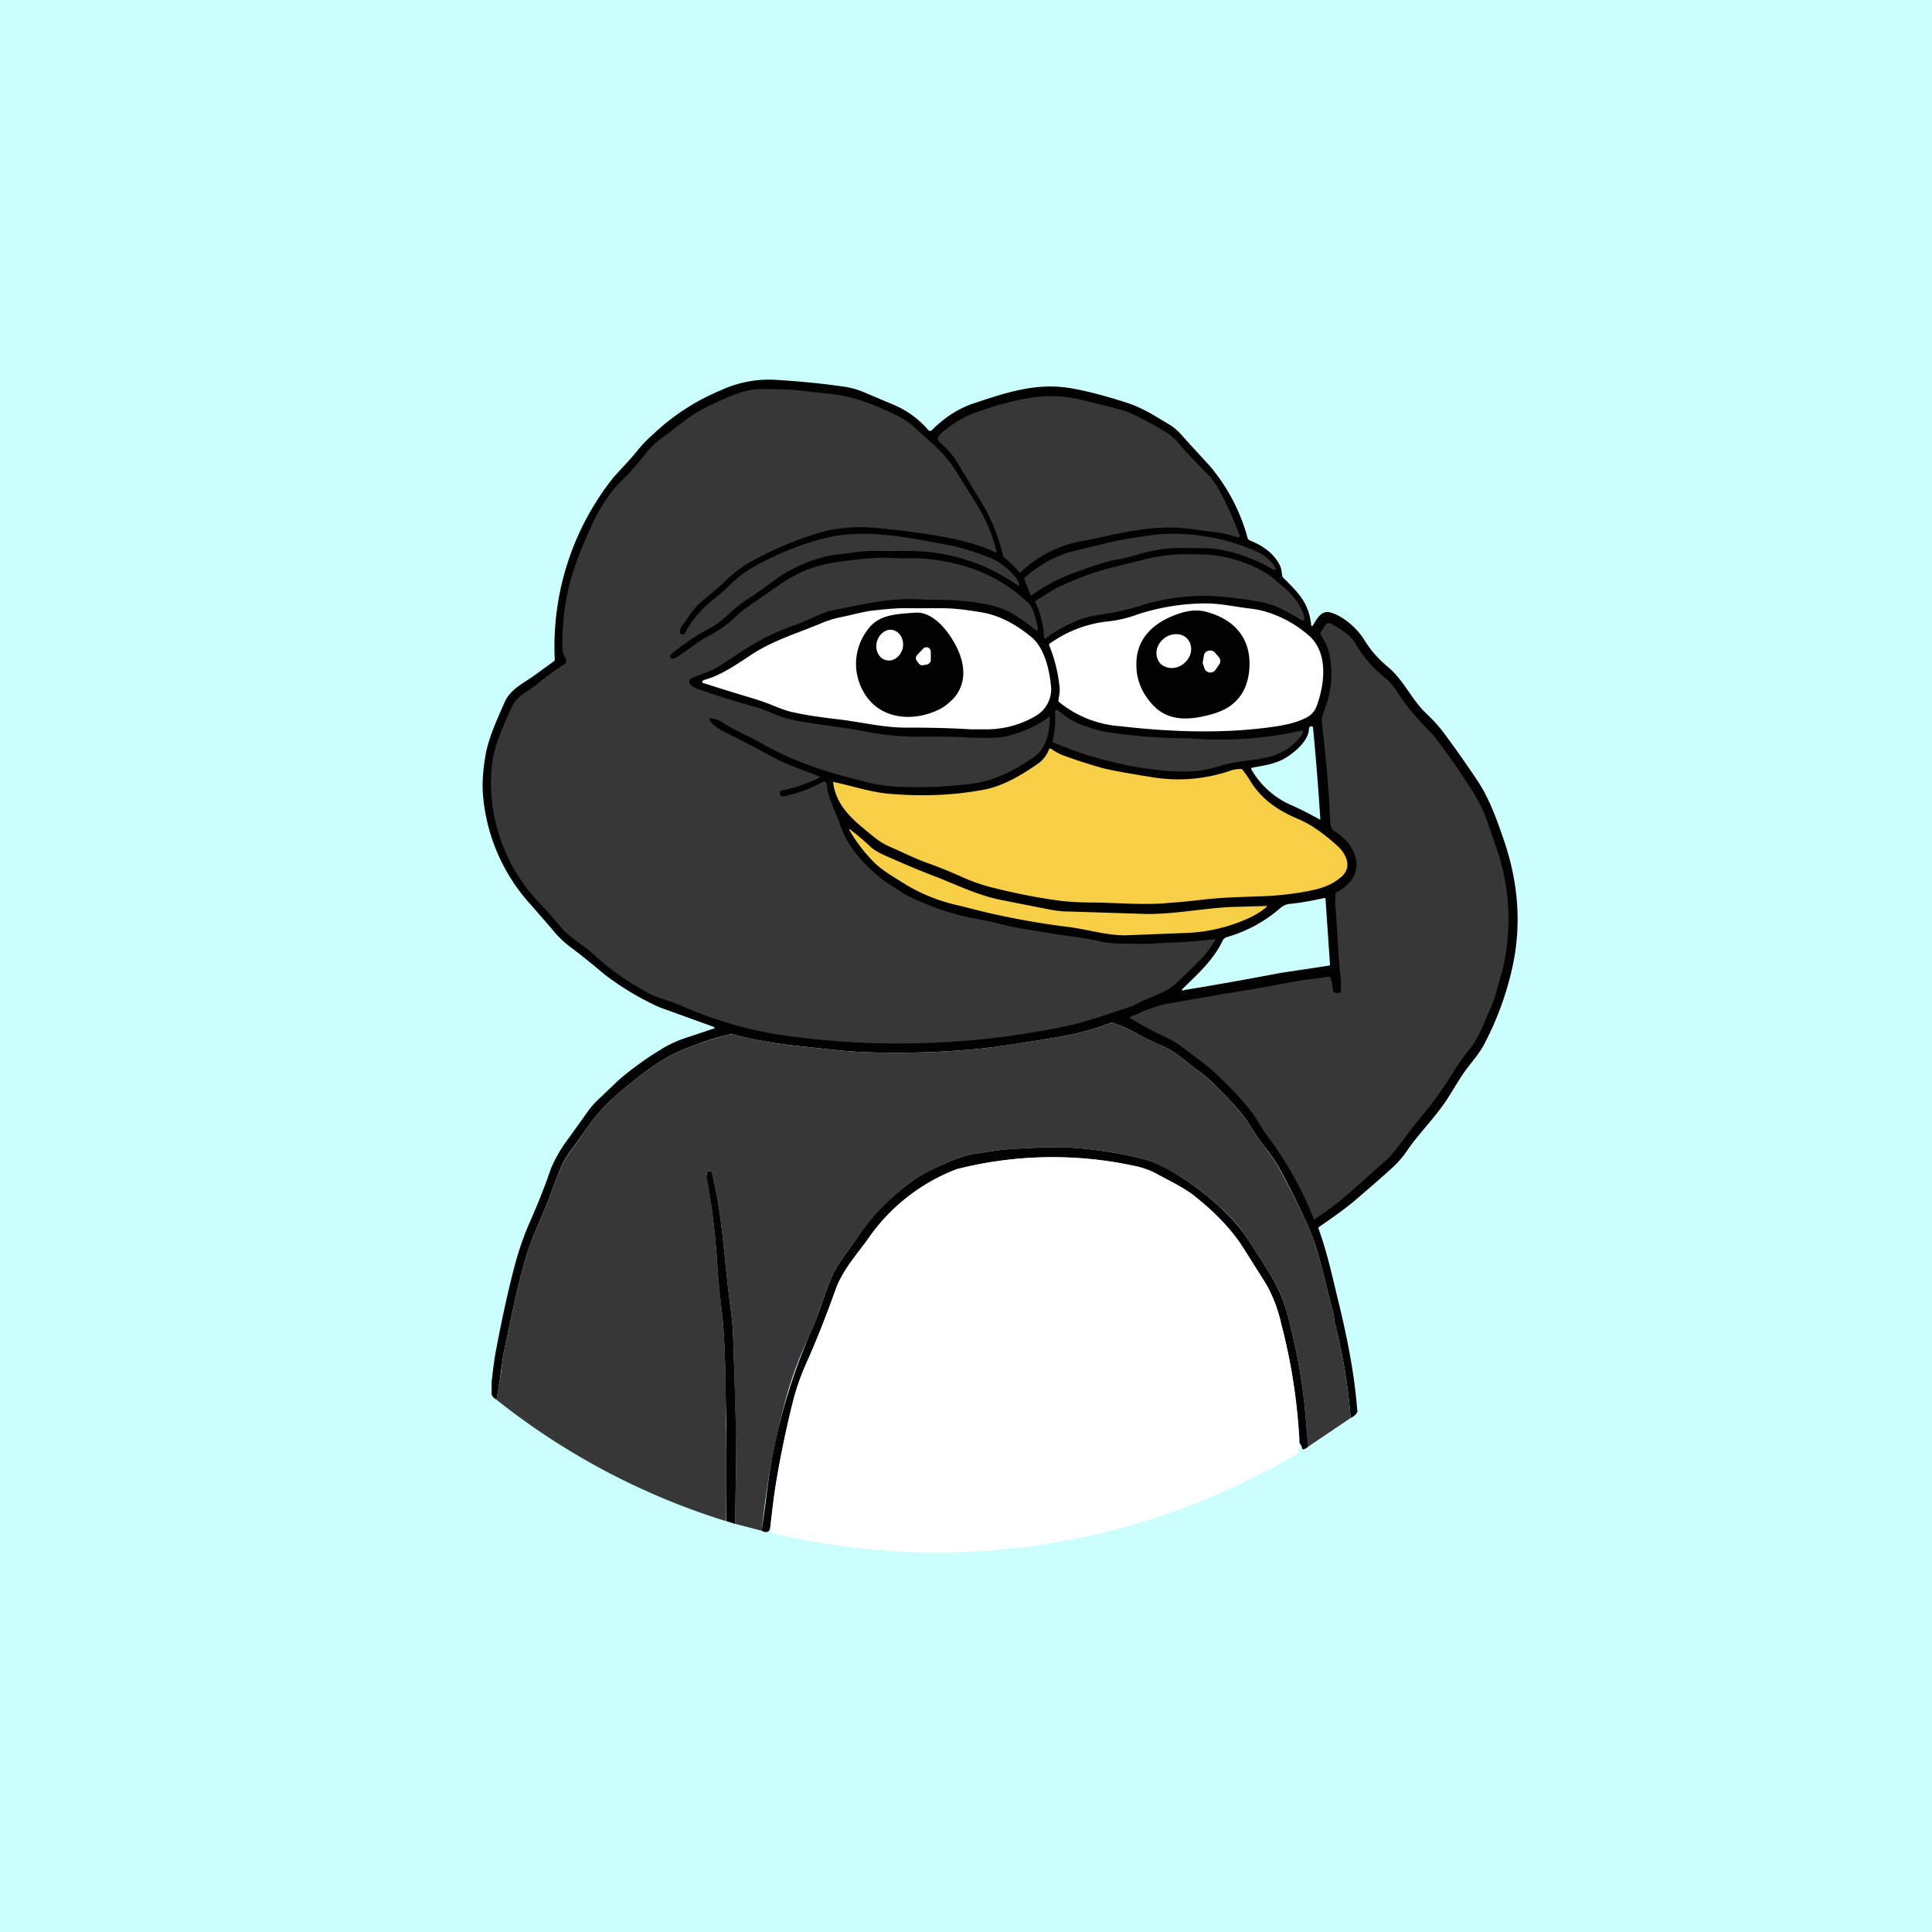 <!-- by TradingView --><svg width="56" height="56" viewBox="0 0 56 56" xmlns="http://www.w3.org/2000/svg"><path fill="#CBFFFD" d="M0 0h56v56H0z"/><path d="M39.35 40.87c0 .09-.07.17-.2.23a16 16 0 0 0-.44-2.67c-.04-.14-.04-.29-.08-.43-.15-.56-.26-1.1-.43-1.67a6.3 6.3 0 0 0-.26-.73c-.25-.56-.5-1.08-.77-1.58a4.36 4.36 0 0 0-.4-.63c-.2-.25-.39-.52-.56-.8-.27-.43-.62-.75-.97-1.12a3.84 3.84 0 0 0-.53-.45c-.32-.23-.61-.52-.97-.68a9.4 9.4 0 0 1-.88-.43c-.17-.1-.35-.17-.54-.24-.05-.02-.1-.03-.13-.02-.47.18-.95.31-1.45.4-.81.13-1.64.28-2.46.36-1.1.1-2.24.13-3.38.08-.54-.03-1.1-.1-1.66-.16a13 13 0 0 1-1.98-.34.32.32 0 0 0-.15 0c-.43.1-.86.25-1.3.43-.3.12-.6.29-.93.52-.42.3-.84.64-1.25 1.02-.2.2-.38.4-.54.63l-.63.88c-.07.1-.14.22-.19.34-.12.29-.24.59-.35.91-.2.53-.46 1.04-.62 1.55-.27.84-.48 1.9-.68 2.85-.05.2-.06.4-.1.62-.03.27-.08.55-.13.83-.1-.06-.14-.12-.14-.17v-.35c.04-.34.08-.7.15-1.03.16-.84.33-1.62.52-2.34.11-.41.25-.83.43-1.24.22-.5.43-1.01.62-1.57a4 4 0 0 1 .5-.86l.58-.81c.07-.1.16-.2.26-.3l.63-.6c.37-.32.79-.62 1.2-.87.19-.12.41-.23.66-.32l.9-.3c.02-.01.02-.02 0-.04l-1.6-.58a8.07 8.07 0 0 1-1.62-.98 19.4 19.4 0 0 0-1-.8 2.9 2.9 0 0 1-.48-.48l-.6-.69a5.38 5.38 0 0 1-1.4-3.19c-.03-.35 0-.75.08-1.2.1-.51.33-1 .54-1.48.17-.4.55-.56.88-.8l.55-.4a.07.07 0 0 0 .03-.06 7.86 7.86 0 0 1 1.7-5.27c.24-.27.5-.53.72-.81.14-.17.3-.33.45-.46a6.42 6.42 0 0 1 1.95-1.26 3.3 3.3 0 0 1 1.58-.3c.66.04 1.32.1 2 .2.2.03.37.08.54.15l.9.38a2.71 2.71 0 0 1 1 .74.08.08 0 0 0 .1-.02c.38-.38.8-.65 1.3-.8.9-.3 1.75-.57 2.7-.41.47.08 1.01.22 1.63.42.44.14.82.38 1.2.61.18.1.33.24.46.4l.76.83a5.43 5.43 0 0 1 1.1 2.11.2.2 0 0 0 .07.05c.36.14.73.4.88.77.03.09.03.17.05.26 0 .02.01.03.03.05.42.42.72.7.8 1.32 0 .1.03.1.08.02.1-.18.24-.4.47-.34.39.1.8.48.99.79.18.3.42.57.7.8.45.38.66.91 1.08 1.32.2.19.39.39.55.61.31.42.63.87.95 1.35.36.54.57 1.15.78 1.76.4 1.18.5 2.37.26 3.55a8.9 8.9 0 0 1-.82 2.3c-.14.28-.36.53-.55.78-.2.28-.37.58-.55.86-.33.5-.75.92-1.1 1.4a2.9 2.9 0 0 1-.4.5c-.3.28-.67.6-1.09.96-.34.3-.74.57-1.11.83-.03.02-.03.03-.02.06.26.71.41 1.44.59 2.17.25 1.03.45 2.05.53 3.08Z" fill="#010101"/><path d="M20.6 20.82a.03.03 0 0 0-.03.01.03.03 0 0 0 0 .03c.04.15.39.34.52.4.49.24.97.5 1.44.75.38.2.83.33 1.22.5h.01v.01a.02.02 0 0 1 0 .02c-.36.17-.72.3-1.09.37-.05 0-.07.04-.06.09.01.07.05.1.11.08a3.75 3.75 0 0 0 1.15-.43.1.1 0 0 1 .1.1c.01.18.06.36.14.54l.2.5c.17.56.53 1.07 1.06 1.53.24.22.56.4.84.59a7.62 7.62 0 0 0 1.91.69c.36.06.71.14 1.07.23.43.1.87.15 1.31.23.49.08.96.12 1.45.24.15.03.33.05.49.05.33 0 .66.02 1 0 .4-.03.79-.03 1.18-.07a20.03 20.03 0 0 0 .6-.06l.01.02v.01c-.15.23-.3.44-.5.63-.21.22-.43.43-.64.62-.28.27-.66.36-1 .53a2.8 2.8 0 0 1-.44.19c-.6.19-1.14.4-1.78.53a23.68 23.68 0 0 1-8.3.24 11.43 11.43 0 0 1-2.87-.86c-.36-.15-.75-.22-1.07-.44a7.08 7.08 0 0 1-1.47-1.07c-.28-.24-.65-.45-.9-.74-.2-.24-.4-.47-.62-.7a5.05 5.05 0 0 1-1.39-3.94c.04-.31.1-.6.22-.89.11-.3.23-.57.35-.83.16-.36.47-.46.76-.7a7.38 7.38 0 0 1 .8-.58.16.16 0 0 0 0-.19.52.52 0 0 1-.08-.28c-.01-.88.12-1.69.39-2.42a13 13 0 0 1 .5-1.21c.21-.43.45-.82.8-1.18.25-.24.5-.52.74-.83.13-.17.3-.32.49-.46.36-.26.7-.57 1.07-.77.3-.16.6-.3.89-.42.3-.12.56-.19.8-.2.34 0 .69 0 1.02.02l1.1.12c.42.05.84.16 1.27.34.39.17.82.33 1.13.62.44.41.89.75 1.2 1.26l.52.83a4.94 4.94 0 0 1 .67 1.53.04.04 0 0 1-.05 0c-.38-.17-.8-.3-1.24-.39-.68-.13-1.42-.24-2.23-.31a4.53 4.53 0 0 0-1.62.14c-.69.21-1.43.52-2.07.89-.18.1-.36.24-.55.41-.2.2-.43.4-.68.6-.21.17-.38.35-.5.55l-.2.28a.26.26 0 0 0-.04.12c0 .07.02.1.07.1a.07.07 0 0 0 .07-.03c.2-.39.49-.73.89-1.03.28-.22.57-.56.92-.79a8.4 8.4 0 0 1 2.06-.89c1.2-.36 2.42-.1 3.62.12.4.07.79.18 1.18.33.36.12.65.32.89.6.05.06.09.12.12.19.04.1.02.1-.07.05a5.51 5.51 0 0 0-2.53-.94c-.48-.05-.97-.02-1.45-.03-.22 0-.45 0-.7.04-.3.04-.61.06-.92.14-.5.13-1 .36-1.44.69a15 15 0 0 1-.86.6c-.33.22-.56.53-.9.72-.43.23-.8.47-1.18.78-.04.03-.05.07-.05.12 0 .02.03.03.07.03h.04c.31-.17.58-.42.9-.6.32-.17.61-.35.88-.61.12-.12.24-.22.38-.31l.98-.68a3.73 3.73 0 0 1 1.52-.59c.54-.07 1.06-.15 1.6-.13.22.01.44.02.65.01.45 0 .93.07 1.44.21a4.5 4.5 0 0 1 1.73.92c.13.11.27.22.33.4.06.17.1.34.13.5 0 .08-.02.09-.08.04a5 5 0 0 0-.72-.5c-.37-.2-.9-.29-1.35-.33-.44-.05-.87-.02-1.3-.05-.91-.04-1.67.16-2.5.32-.3.06-.68.28-1.01.4a6.8 6.8 0 0 0-1.66.82l-.6.39c-.26.17-.54.24-.82.36a.1.1 0 0 0-.06.07.1.1 0 0 0 .01.08c.04.07.11.1.18.14.57.2 1.14.38 1.72.54.31.08.7.3 1.06.37.71.15 1.41.2 2.11.34.6.12 1.23.17 1.89.15.5-.01 1.06.03 1.6.04.3 0 .55-.02.74-.08a3.31 3.31 0 0 0 1.13-.54l.01.01v.02c0 .42-.11.92-.48 1.16-.6.4-1.15.69-1.87.77-.62.07-1.23.1-1.84.08-.4 0-.79-.05-1.2-.16l-.65-.17c-.9-.25-1.7-.57-2.4-.98-.36-.2-.74-.35-1.08-.58a.73.73 0 0 0-.31-.1Z" fill="#373737"/><path d="M27.2 12.67a.3.3 0 0 1 .07-.1c.31-.28.66-.49 1.03-.62.7-.25 1.5-.47 2.19-.47.46 0 .9.12 1.35.23.5.12.82.21.96.28.37.17.71.36 1.02.55.15.1.29.23.42.4.27.31.57.6.86.91l.17.23a9.66 9.66 0 0 1 .66 1.44.06.06 0 0 1-.02.05.06.06 0 0 1-.05 0 3.4 3.4 0 0 0-.68-.15c-.4-.05-.81-.12-1.23-.13-.86 0-1.62.19-2.45.37a3.5 3.5 0 0 0-1.93.94h-.01l-.01-.01a3.4 3.4 0 0 0-.43-.42.14.14 0 0 1-.05-.08 5.36 5.36 0 0 0-.76-1.75l-.5-.83c-.15-.27-.34-.5-.58-.7a.12.12 0 0 1-.04-.14Z" fill="#373737"/><path d="M33.95 15.89c-.37.03-.71.1-1.02.2-.18.05-.37.1-.56.13-.5.1-.88.26-1.31.41a5.11 5.11 0 0 0-1.18.64 52.8 52.8 0 0 0-.2-.51c.48-.42.98-.68 1.49-.8l1.04-.25c.45-.1.89-.16 1.34-.22a5.97 5.97 0 0 1 2.95.53c.18.1.32.22.42.36.1.15.07.18-.09.09a4.54 4.54 0 0 0-1.54-.55c-.33-.05-.63-.02-.96-.04l-.38.01Z" fill="#373737"/><path d="M30.26 18.47a2.67 2.67 0 0 0-.26-1.04l.02-.02c.25-.14.47-.31.72-.42a8.7 8.7 0 0 1 1.33-.5l.97-.24c.6-.17 1.12-.2 1.7-.18.72 0 1.38.2 1.97.55.19.11.33.27.5.4.26.22.54.57.6.9v.03a.05.05 0 0 1-.05.03h-.03a6.26 6.26 0 0 0-.55-.31c-.43-.24-.95-.27-1.43-.34a6.14 6.14 0 0 0-2.61.2c-.27.09-.52.15-.75.2-.37.08-.76.1-1.12.24-.37.15-.68.32-.94.52-.02.02-.04.02-.06 0l-.01-.02Z" fill="#373737"/><path d="M30.42 18.66a3.54 3.54 0 0 1 1.62-.64c.33-.03.63-.1.9-.2a6.43 6.43 0 0 1 2-.33c.45 0 .86.1 1.3.15.63.07 1.26.39 1.72.8.54.5.44 1.38.21 2.01a.6.6 0 0 1-.25.32c-.34.2-.8.27-1.19.32-1.4.18-2.86.12-4.26-.04a3.15 3.15 0 0 1-1.77-.7.06.06 0 0 1-.02-.06c.02-.13.05-.25.03-.39a4.41 4.41 0 0 0-.3-1.2c-.01-.01 0-.03.01-.04ZM20.4 19.71c.47-.12.9-.42 1.3-.68.63-.44 1.37-.66 2.07-.95.2-.09.4-.15.6-.19.3-.06.6-.15.9-.19.43-.05.8-.08 1.08-.07h.97c.34 0 .72.05 1.14.12.55.1 1 .36 1.43.71.4.33.54 1 .58 1.5a.9.9 0 0 1-.43.78 2.8 2.8 0 0 1-1.39.4h-.52c-.62-.04-1.25-.05-1.9-.05-.65 0-1.35-.18-2.02-.25-.4-.05-.8-.1-1.2-.19-.17-.03-.35-.1-.53-.17-.23-.1-.47-.18-.7-.25a72.13 72.13 0 0 1-1.42-.44.04.04 0 0 1 0-.04.08.08 0 0 1 .05-.04Z" fill="#fff"/><path d="M34.91 17.72c.86.21 1.38.78 1.3 1.7-.06.67-.42 1.1-1.08 1.28-.6.17-1.23.23-1.69-.24-.3-.31-.49-.7-.5-1.13-.04-.86.56-1.35 1.35-1.58.22-.06.43-.07.62-.03Zm-7.43.63c.4.55.66 1.28.19 1.86-.13.14-.27.26-.42.34-.81.41-1.83.3-2.26-.57a1.62 1.62 0 0 1 .14-1.7c.32-.48.87-.48 1.38-.52.4-.04.75.29.97.59Z" fill="#010101"/><path d="M38.87 28.7c0-.18 0-.35-.03-.53-.06-.65-.08-1.3-.14-1.97l.01-.28c0-.03.02-.05.04-.06.86-.47.66-1.28-.04-1.75a.29.29 0 0 1-.15-.23c-.04-1-.13-1.93-.24-2.89a.68.68 0 0 1 .04-.34c.24-.57.3-1.2.15-1.78-.04-.17-.14-.32-.23-.48a.06.06 0 0 1 0-.06l.13-.2a.13.13 0 0 1 .13-.07c.02 0 .03 0 .05.02.23.14.52.29.67.53.26.44.53.76.94 1.08.1.09.2.22.28.33.28.45.59.8.94 1.16.21.21.38.46.55.7.18.24.35.5.52.76.28.4.46.75.57 1.03l.32.92a6.3 6.3 0 0 1 .21 3.35c-.05.25-.14.5-.2.75-.05.19-.12.4-.22.61-.16.37-.31.78-.55 1.08-.21.26-.37.49-.48.67a11 11 0 0 1-.96 1.34c-.26.3-.48.63-.72.93-.12.16-.29.33-.5.5l-.85.76c-.25.22-.58.48-.99.75-.02.02-.03.01-.04 0A10.3 10.3 0 0 0 36.79 33c-.21-.26-.35-.57-.56-.83-.29-.36-.61-.7-.98-1.04-.28-.27-.6-.48-.9-.72a2.95 2.95 0 0 0-.57-.35 10.22 10.22 0 0 1-1.04-.56v-.02h.01c.35-.15.66-.3 1.05-.38l1.65-.29c.7-.1 1.35-.23 2.03-.35.33-.07.68-.09 1.02-.15h.04l.03.04c.03.1.06.2.06.33a.11.11 0 0 0 .08.1h.08c.06 0 .08-.03.08-.08Z" fill="#373737"/><path d="M25.41 18.63c-.05.25.09.48.3.51.2.04.41-.13.46-.37.04-.24-.09-.47-.3-.51-.2-.04-.41.13-.46.37Zm8.93.58c.22-.2.25-.5.07-.7-.17-.18-.49-.17-.7.02-.22.2-.25.5-.08.7.18.18.5.18.71-.02Zm-7.47.05-.1.02a.13.13 0 0 1-.14-.05l-.06-.08a.13.13 0 0 1 .01-.16l.18-.19a.13.13 0 0 1 .14-.03.13.13 0 0 1 .08.12v.25c0 .03-.02.06-.04.08a.13.13 0 0 1-.07.04Zm8.34-.35.12.14a.17.17 0 0 1 0 .22l-.1.15a.18.18 0 0 1-.18.07.18.18 0 0 1-.14-.12l-.04-.12a.17.17 0 0 1 0-.1l.03-.17a.17.17 0 0 1 .14-.12.18.18 0 0 1 .17.05Z" fill="#fff"/><path d="M36.52 22c-.4.05-.77.09-1.16.2-.21.07-.41.11-.6.14-.4.04-.88.03-1.43-.05a10.7 10.7 0 0 1-2.82-.78v-.02a2.96 2.96 0 0 0 .07-.88.05.05 0 0 1 .05-.03l.03.01c.2.15.39.3.62.39.34.13.63.22.87.25a16.1 16.1 0 0 0 2.25.17l.6.03a10.83 10.83 0 0 0 2.76-.26.04.04 0 0 1 0 .04v.03l-.02.05c-.28.4-.69.63-1.22.7Z" fill="#373737"/><path d="M37.94 21.13c0-.03.01-.06.04-.07a.05.05 0 0 1 .08.04 87.89 87.89 0 0 1 .21 2.64c0 .02 0 .02-.02.01-.28-.15-.56-.3-.84-.42a2.48 2.48 0 0 1-1.14-1.03c-.01-.03 0-.04.03-.05.29-.05.61-.1.87-.23.29-.15.77-.53.77-.9Z" fill="#CBFFFD"/><path d="M30.46 21.7c.1.07.2.13.32.18.37.14.75.26 1.13.37.25.07.76.16 1.5.28.75.12 1.49.06 2.22-.18.1-.04.21-.06.33-.06.03 0 .05 0 .06.03.1.12.18.25.26.38.33.5.8.81 1.35 1.04.43.18.83.5 1.16.8.27.26.4.64.06.9-.2.17-.45.28-.75.35-.44.1-.88.15-1.31.18-.63.03-1.26.03-1.86.1-.37.04-.71.08-1.04.1-.7.07-1.44 0-2.17-.01-.4 0-.7-.02-.9-.04-.66-.08-1.38-.22-2.16-.42a5.37 5.37 0 0 1-.82-.3c-.27-.12-.56-.24-.86-.35-.39-.13-.76-.32-1.15-.49a2.02 2.02 0 0 1-.5-.3c-.53-.44-1.08-.83-1.18-1.57 0-.02 0-.03.03-.02.53.11 1.08.3 1.62.34.95.08 1.84.04 2.66-.11.6-.1 1.14-.43 1.62-.76a.9.9 0 0 0 .33-.43l.02-.01a.03.03 0 0 1 .03 0Z" fill="#F6CF47"/><path d="M36.7 26.26c.03 0 .03.01.01.03-.15.13-.33.24-.53.33a4.8 4.8 0 0 1-1.75.42l-1.79.07c-.54.01-1.12-.17-1.66-.24a22.59 22.59 0 0 1-3.13-.61 5.12 5.12 0 0 1-1.58-.61c-.33-.21-.7-.41-.97-.69a4.52 4.52 0 0 1-.65-.85c-.06-.09-.04-.1.04-.03.18.14.37.3.56.48.11.1.33.21.5.28.41.18.8.35 1.24.52.67.25 1.28.57 2 .72l1.47.29c.17.03.35.05.52.05l2.19.07c.82.02 1.67-.16 2.5-.2l1.03-.03Z" fill="#F6CF47"/><path d="m38.52 27.99-1.4.21a108.34 108.34 0 0 1-2.81.5c-.07.02-.07.01-.03-.04.44-.43.9-.84 1.16-1.4a.2.2 0 0 1 .13-.1 4.06 4.06 0 0 0 1.53-.83.5.5 0 0 1 .28-.13c.33-.03.67-.1 1.01-.17.02 0 .03 0 .03.02l.13 1.9v.03h-.03Z" fill="#CBFFFD"/><path d="m39.15 41.1-1.23.83-.07-.78c-.07-.97-.25-2-.54-3.07-.12-.45-.3-.87-.56-1.25-.27-.41-.53-.87-.8-1.23a7.4 7.4 0 0 0-1.67-1.45c-.37-.2-.74-.46-1.16-.56a11.65 11.65 0 0 0-2.38-.34c-.45 0-.93.02-1.47.06-.36.02-.7.09-1.04.14-.22.04-.46.11-.71.22-.4.18-.78.33-1.12.6a6.22 6.22 0 0 0-1.44 1.47c-.3.4-.67.85-.85 1.28-.24.55-.4 1.12-.65 1.7a10.53 10.53 0 0 0-.74 2.05 23.33 23.33 0 0 0-.64 3.6l-.77-.2.02-1.53c.01-1.31-.04-2.67-.08-3.93-.02-.54-.13-1.13-.18-1.68-.11-1-.18-2.02-.43-3-.01-.06-.04-.09-.1-.1-.02 0-.04.02-.05.05a.19.19 0 0 0 0 .1c.14.8.23 1.6.29 2.41.03.53.1 1.07.15 1.6.11 1.01.1 2.07.11 3.1v2.9a20.35 20.35 0 0 1-6.65-3.52l.14-.83c.03-.21.04-.42.09-.62.2-.96.41-2 .68-2.85.16-.51.42-1.02.62-1.55.11-.32.23-.62.35-.9.05-.13.12-.24.2-.35l.62-.88c.16-.23.34-.44.54-.63.41-.38.83-.72 1.25-1.02.32-.23.63-.4.93-.52.44-.18.87-.32 1.3-.43h.15c.64.16 1.3.28 1.98.34.55.06 1.12.13 1.66.16 1.14.05 2.27.02 3.38-.08.82-.08 1.65-.23 2.46-.36.5-.09.98-.22 1.45-.4.03 0 .08 0 .13.02.19.07.37.14.54.24.3.16.59.3.88.43.36.16.65.45.97.68.2.14.37.29.53.45.35.37.7.7.97 1.12.17.28.36.55.55.8.15.19.28.4.4.63.27.5.53 1.02.78 1.58.08.16.16.4.26.73.17.56.28 1.1.43 1.67.04.14.04.29.08.43a16 16 0 0 1 .44 2.67Z" fill="#373737"/><path d="M37.92 41.93a.3.3 0 0 1-.14.08c-.02 0-.03 0-.04-.03a.22.22 0 0 0-.07-.14 16.65 16.65 0 0 0-.54-3.49 4.05 4.05 0 0 0-.45-1.16l-.65-1.03a6.33 6.33 0 0 0-1.38-1.47c-.32-.26-.74-.45-1.11-.66-.22-.12-.47-.2-.71-.25a11.24 11.24 0 0 0-5.1.11 5.51 5.51 0 0 0-2.52 1.95c-.35.5-.8.98-1 1.57-.24.67-.5 1.34-.8 2.02-.18.4-.31.77-.4 1.08a31 31 0 0 0-.5 2.36c-.08.47-.13.97-.19 1.46-.05.09-.13.1-.24.04l.12-.87a16.7 16.7 0 0 1 1.26-4.79c.26-.57.41-1.14.65-1.69.18-.43.56-.88.84-1.28a6.2 6.2 0 0 1 1.45-1.47c.34-.27.72-.42 1.12-.6.25-.11.49-.18.7-.22.35-.05.7-.12 1.05-.14a23.1 23.1 0 0 1 1.46-.06 11.67 11.67 0 0 1 2.39.34c.42.1.8.35 1.16.56a7.41 7.41 0 0 1 1.67 1.46c.27.35.53.81.8 1.22.25.38.44.8.56 1.25.29 1.08.47 2.1.54 3.07l.07.78Z" fill="#010101"/><path d="m37.67 41.84-.05.25c0 .02-.01.04-.03.05a20.46 20.46 0 0 1-15.23 2.29l-.04-.1c.06-.49.11-.99.2-1.46.13-.8.3-1.58.5-2.36.08-.31.2-.67.39-1.08.3-.68.56-1.35.8-2.02.2-.59.65-1.07 1-1.57a5.51 5.51 0 0 1 2.52-1.95 11.24 11.24 0 0 1 5.1-.1c.24.04.5.12.7.24.38.2.8.4 1.12.66.52.43 1.02.89 1.38 1.47l.65 1.03a4 4 0 0 1 .45 1.16 16.65 16.65 0 0 1 .53 3.5Z" fill="#fff"/><path d="m21.3 44.17-.25-.08a134.36 134.36 0 0 1 0-2.9c-.03-1.03-.01-2.09-.12-3.1-.06-.53-.12-1.07-.15-1.6-.06-.8-.15-1.6-.3-2.4l.01-.1c.01-.04.03-.06.05-.05.06 0 .1.03.1.08.25 1 .32 2 .43 3 .05.56.16 1.15.18 1.7.04 1.25.1 2.6.08 3.92l-.02 1.53Z" fill="#010101"/></svg>